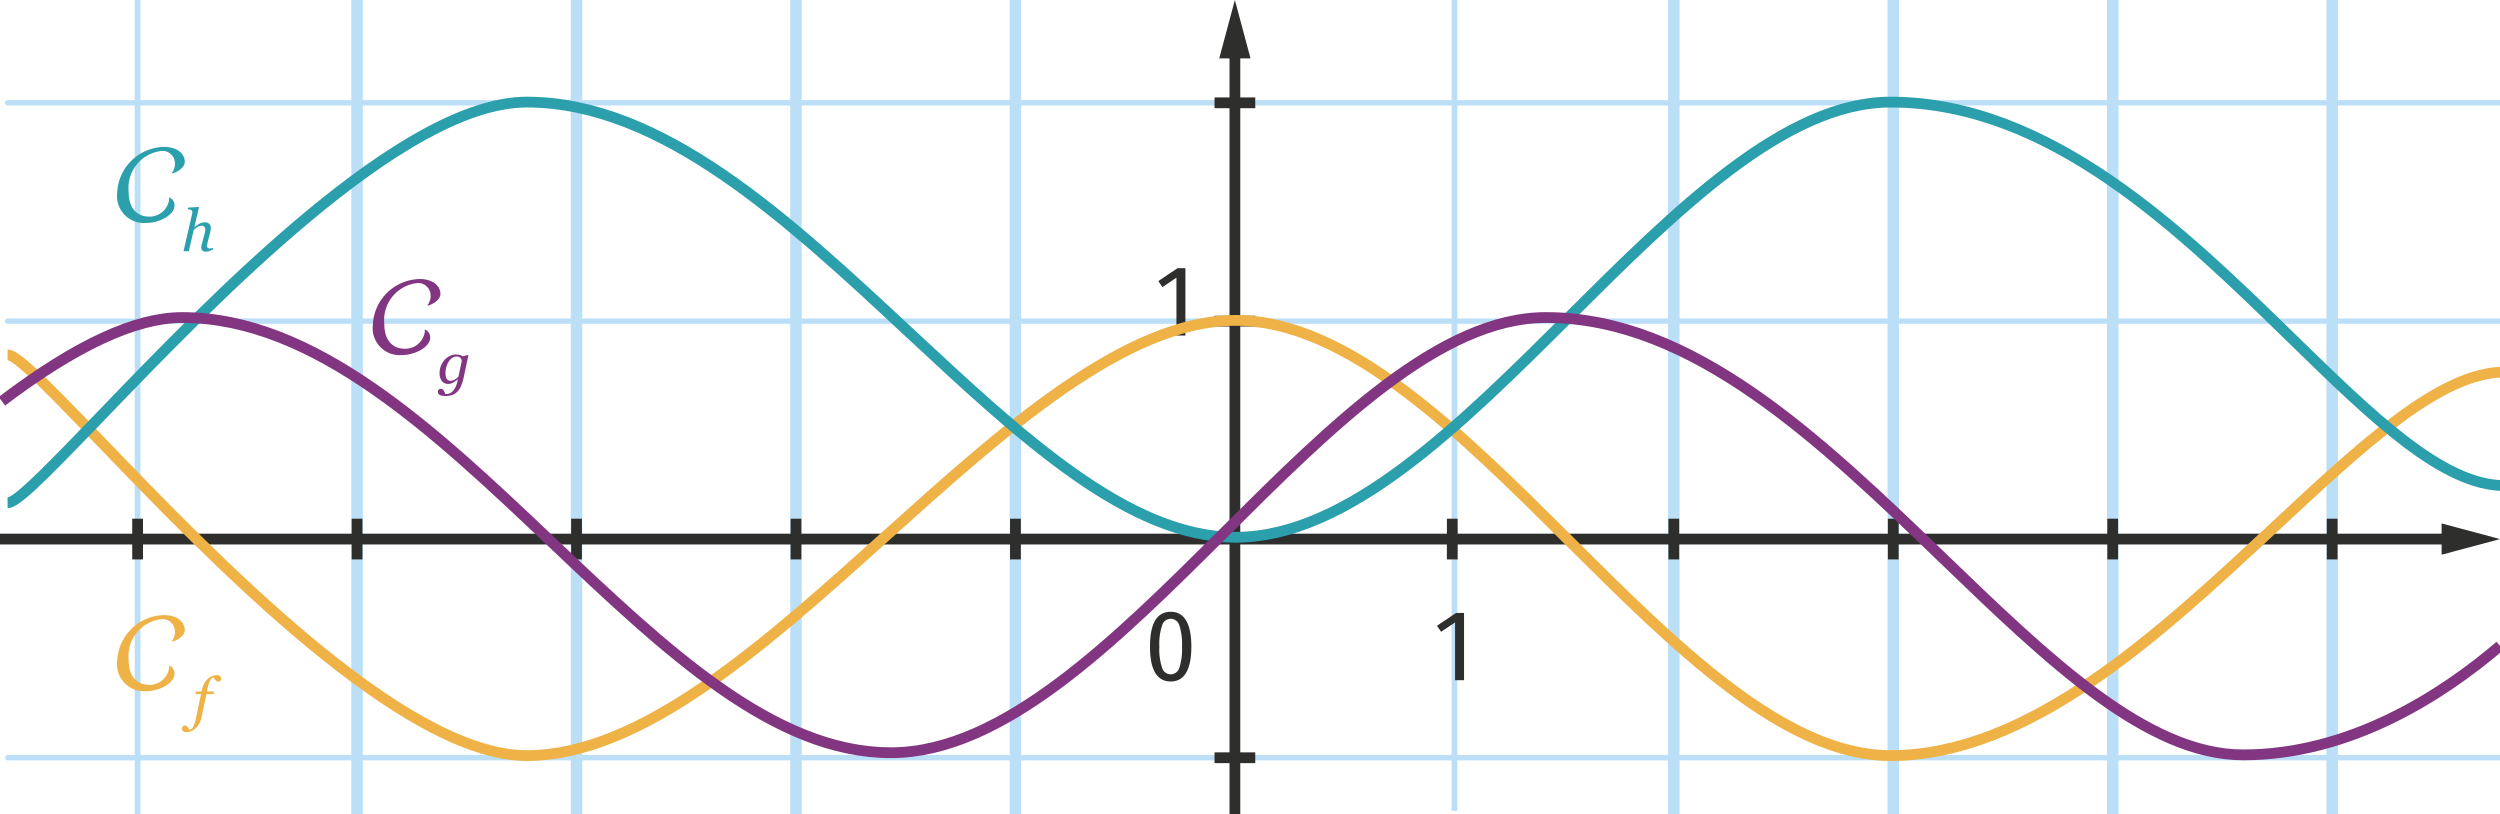 <svg xmlns="http://www.w3.org/2000/svg" viewBox="0 0 174.066 56.693"><g id="f8d31e41-7b75-4fec-90ed-731f0192ccdf" data-name="Axes"><path d="M174.066,52.945H.531a.187.187,0,0,1,0-.373H174.066a.187.187,0,1,1,0,.373Z" style="fill:#badff7"/><path d="M174.066,22.545H.531a.186.186,0,1,1,0-.372H174.066a.186.186,0,1,1,0,.372Z" style="fill:#badff7"/><path d="M174.066,7.345H.531a.186.186,0,1,1,0-.372H174.066a.186.186,0,1,1,0,.372Z" style="fill:#badff7"/><path d="M162.381,56.97a.2.2,0,0,1-.2-.2V-0a.2.2,0,0,1,.2-.2.2.2,0,0,1,.2.2V56.769A.2.2,0,0,1,162.381,56.97Z" style="fill:#badff7"/><path d="M162.381,56.97a.2.2,0,0,1-.2-.2V-0a.2.2,0,0,1,.2-.2.2.2,0,0,1,.2.2V56.769A.2.2,0,0,1,162.381,56.97Z" style="fill:none;stroke:#badff7;stroke-miterlimit:10;stroke-width:0.4px"/><path d="M147.101,56.985a.2.2,0,0,1-.2-.2V-0a.2.2,0,0,1,.4,0V56.785A.2.2,0,0,1,147.101,56.985Z" style="fill:#badff7"/><path d="M147.101,56.985a.2.2,0,0,1-.2-.2V-0a.2.2,0,0,1,.4,0V56.785A.2.2,0,0,1,147.101,56.985Z" style="fill:none;stroke:#badff7;stroke-miterlimit:10;stroke-width:0.4px"/><path d="M131.821,57.001a.2.2,0,0,1-.2-.2V-0a.2.2,0,0,1,.2-.2.2.2,0,0,1,.2.2V56.801A.2.2,0,0,1,131.821,57.001Z" style="fill:#badff7"/><path d="M131.821,57.001a.2.2,0,0,1-.2-.2V-0a.2.2,0,0,1,.2-.2.2.2,0,0,1,.2.2V56.801A.2.2,0,0,1,131.821,57.001Z" style="fill:none;stroke:#badff7;stroke-miterlimit:10;stroke-width:0.4px"/><path d="M116.541,57.017a.2.2,0,0,1-.2-.2V-0a.2.2,0,0,1,.4,0v56.816A.2.2,0,0,1,116.541,57.017Z" style="fill:#badff7"/><path d="M116.541,57.017a.2.2,0,0,1-.2-.2V-0a.2.2,0,0,1,.4,0v56.816A.2.2,0,0,1,116.541,57.017Z" style="fill:none;stroke:#badff7;stroke-miterlimit:10;stroke-width:0.4px"/><path d="M70.701,57.063a.2.2,0,0,1-.2-.2V-0a.2.2,0,0,1,.2-.2.2.2,0,0,1,.2.2V56.863A.2.2,0,0,1,70.701,57.063Z" style="fill:#badff7"/><path d="M70.701,57.063a.2.2,0,0,1-.2-.2V-0a.2.2,0,0,1,.2-.2.2.2,0,0,1,.2.2V56.863A.2.2,0,0,1,70.701,57.063Z" style="fill:none;stroke:#badff7;stroke-miterlimit:10;stroke-width:0.4px"/><path d="M55.421,57.079a.2.2,0,0,1-.2-.2V-0a.2.2,0,0,1,.2-.2.2.2,0,0,1,.2.2v56.879A.2.2,0,0,1,55.421,57.079Z" style="fill:#badff7"/><path d="M55.421,57.079a.2.2,0,0,1-.2-.2V-0a.2.2,0,0,1,.2-.2.2.2,0,0,1,.2.2v56.879A.2.2,0,0,1,55.421,57.079Z" style="fill:none;stroke:#badff7;stroke-miterlimit:10;stroke-width:0.4px"/><path d="M40.141,57.095a.2.2,0,0,1-.2-.2V-0a.2.2,0,0,1,.2-.2.2.2,0,0,1,.2.2V56.894A.2.2,0,0,1,40.141,57.095Z" style="fill:#badff7"/><path d="M40.141,57.095a.2.2,0,0,1-.2-.2V-0a.2.2,0,0,1,.2-.2.2.2,0,0,1,.2.2V56.894A.2.2,0,0,1,40.141,57.095Z" style="fill:none;stroke:#badff7;stroke-miterlimit:10;stroke-width:0.4px"/><path d="M24.861,57.11a.2.2,0,0,1-.2-.2V-0a.2.2,0,0,1,.2-.2.2.2,0,0,1,.2.2V56.91A.2.2,0,0,1,24.861,57.11Z" style="fill:#badff7"/><path d="M24.861,57.11a.2.2,0,0,1-.2-.2V-0a.2.2,0,0,1,.2-.2.2.2,0,0,1,.2.2V56.91A.2.2,0,0,1,24.861,57.11Z" style="fill:none;stroke:#badff7;stroke-miterlimit:10;stroke-width:0.4px"/><rect x="9.381" y="-0" width="0.4" height="56.926" style="fill:#badff7"/><g id="b8731a9f-fef7-4b78-b6bc-586ab4aec996" data-name="Noir"><rect x="101.069" y="-0" width="0.4" height="56.46" style="fill:#badff7"/><rect x="-0" y="37.159" width="170.744" height="0.75" style="fill:#2e2e2d"/><polygon points="170 36.444 174.066 37.534 170 38.623 170 36.444" style="fill:#2e2e2d"/><rect x="9.206" y="36.116" width="0.75" height="2.835" style="fill:#2e2e2d"/><rect x="24.486" y="36.116" width="0.75" height="2.835" style="fill:#2e2e2d"/><rect x="39.766" y="36.116" width="0.75" height="2.835" style="fill:#2e2e2d"/><rect x="55.046" y="36.116" width="0.75" height="2.835" style="fill:#2e2e2d"/><rect x="70.326" y="36.116" width="0.75" height="2.835" style="fill:#2e2e2d"/><rect x="100.742" y="36.116" width="0.75" height="2.835" style="fill:#2e2e2d"/><rect x="116.166" y="36.116" width="0.75" height="2.835" style="fill:#2e2e2d"/><rect x="131.446" y="36.116" width="0.75" height="2.835" style="fill:#2e2e2d"/><rect x="146.726" y="36.116" width="0.75" height="2.835" style="fill:#2e2e2d"/><rect x="162.006" y="36.116" width="0.75" height="2.835" style="fill:#2e2e2d"/><rect x="84.564" y="52.384" width="2.835" height="0.75" style="fill:#2e2e2d"/><rect x="84.564" y="21.984" width="2.835" height="0.75" style="fill:#2e2e2d"/><rect x="84.564" y="6.784" width="2.835" height="0.75" style="fill:#2e2e2d"/><path d="M11.78,46.47c0-.021-.007-.042-.007-.056,0-.042.014-.063.035-.063a.582.582,0,0,1,.343.561c0,.631-1.008,1.212-1.982,1.212A1.88,1.88,0,0,1,8.159,46.021a3.335,3.335,0,0,1,3.25-3.193c1.037,0,1.457.561,1.457,1.036,0,.477-.729.806-.875.806-.021,0-.035-.007-.035-.021,0-.015.007-.028.035-.042a1.002,1.002,0,0,0,.189-.645.864.864,0,0,0-.911-.854,2.586,2.586,0,0,0-2.311,2.844c0,1.667,1.177,1.723,1.303,1.723a1.376,1.376,0,0,0,1.52-1.197Z" style="fill:#eeb246"/><path d="M14.023,49.972a1.332,1.332,0,0,1-.395.721.908.908,0,0,1-.619.281.4.4,0,0,1-.257-.067.209.209,0,0,1-.082-.169.236.236,0,0,1,.051-.15.176.176,0,0,1,.148-.065.207.207,0,0,1,.108.028.41.41,0,0,1,.084.069.704.704,0,0,1,.063.092c.023.04.042.073.059.1a.342.342,0,0,0,.263-.207,2.187,2.187,0,0,0,.189-.559l.362-1.719h-.387l.041-.18h.387l.028-.135a1.507,1.507,0,0,1,.151-.417,1.29,1.29,0,0,1,.232-.312.998.998,0,0,1,.295-.2.78.78,0,0,1,.316-.073.407.407,0,0,1,.257.065.204.204,0,0,1,.082.167.245.245,0,0,1-.049.15.176.176,0,0,1-.151.065.215.215,0,0,1-.108-.026.325.325,0,0,1-.084-.067.474.474,0,0,1-.063-.094.743.743,0,0,0-.059-.098.303.303,0,0,0-.242.18,2.04,2.04,0,0,0-.189.582l-.045.212h.501l-.044.18h-.493Z" style="fill:#eeb246"/><path d="M29.58,23.07c0-.021-.007-.042-.007-.056,0-.042.014-.063.035-.063a.58.58,0,0,1,.343.56c0,.63-1.009,1.212-1.982,1.212A1.88,1.88,0,0,1,25.959,22.622a3.335,3.335,0,0,1,3.25-3.194c1.037,0,1.457.56,1.457,1.037,0,.476-.729.805-.875.805-.021,0-.035-.007-.035-.021,0-.014.007-.028.035-.042a.999.999,0,0,0,.189-.644.864.864,0,0,0-.911-.855,2.586,2.586,0,0,0-2.311,2.843c0,1.667,1.176,1.723,1.303,1.723a1.376,1.376,0,0,0,1.52-1.198Z" style="fill:#823681"/><path d="M31.865,26.417c-.027.021-.065.052-.114.09a1.401,1.401,0,0,1-.15.102,1.149,1.149,0,0,1-.186.088.603.603,0,0,1-.206.034.53.53,0,0,1-.446-.204.901.901,0,0,1-.157-.562,1.301,1.301,0,0,1,.091-.481,1.431,1.431,0,0,1,.247-.411,1.174,1.174,0,0,1,.363-.283.952.952,0,0,1,.44-.108.982.982,0,0,1,.271.037.718.718,0,0,1,.206.089l.367-.094.021.029-.334,1.568a2.844,2.844,0,0,1-.194.601,1.236,1.236,0,0,1-.271.389.95.95,0,0,1-.352.209,1.399,1.399,0,0,1-.434.063,1.108,1.108,0,0,1-.271-.027.548.548,0,0,1-.165-.067.206.206,0,0,1-.082-.094.293.293,0,0,1-.02-.102.218.218,0,0,1,.055-.151.191.191,0,0,1,.149-.061.187.187,0,0,1,.124.043.417.417,0,0,1,.083.092,1.148,1.148,0,0,1,.065.124c.021.047.038.084.049.108h.057a.656.656,0,0,0,.236-.049.594.594,0,0,0,.228-.163,1.196,1.196,0,0,0,.198-.308,1.957,1.957,0,0,0,.145-.499Zm.263-1.381a.328.328,0,0,0-.063-.11.294.294,0,0,0-.112-.075.478.478,0,0,0-.173-.026.505.505,0,0,0-.29.091.934.934,0,0,0-.244.255,1.305,1.305,0,0,0-.165.367,1.535,1.535,0,0,0-.063.432,1.324,1.324,0,0,0,.017.216.521.521,0,0,0,.057.171.29.29,0,0,0,.11.114.348.348,0,0,0,.179.041.55.55,0,0,0,.277-.08,1.161,1.161,0,0,0,.261-.206l.229-1.076A.373.373,0,0,0,32.127,25.036Z" style="fill:#823681"/><path d="M11.78,13.871c0-.021-.007-.042-.007-.056,0-.042.014-.063.035-.063a.58.58,0,0,1,.343.56c0,.63-1.009,1.212-1.982,1.212A1.88,1.88,0,0,1,8.159,13.422,3.335,3.335,0,0,1,11.409,10.228c1.037,0,1.457.561,1.457,1.037s-.729.805-.875.805c-.021,0-.035-.007-.035-.021,0-.014.007-.028.035-.042a.997.997,0,0,0,.189-.644.864.864,0,0,0-.911-.854,2.586,2.586,0,0,0-2.311,2.843c0,1.667,1.176,1.723,1.303,1.723a1.376,1.376,0,0,0,1.52-1.198Z" style="fill:#2b9fab"/><path d="M14.814,17.388c-.12.049-.212.084-.279.104a.683.683,0,0,1-.202.031.319.319,0,0,1-.238-.082.279.279,0,0,1-.08-.204.66.66,0,0,1,.008-.098c.006-.035.014-.076.025-.122l.195-.741c.014-.057.025-.109.035-.157a.627.627,0,0,0,.014-.112.326.326,0,0,0-.063-.212.23.23,0,0,0-.189-.078.579.579,0,0,0-.275.082,1.079,1.079,0,0,0-.283.232l-.334,1.458h-.371l.591-2.559c.005-.03.011-.056.017-.077a.29.29,0,0,0,.008-.069.21.21,0,0,0-.024-.112.156.156,0,0,0-.069-.059.346.346,0,0,0-.102-.022c-.043-.004-.087-.009-.13-.014l.024-.122.741-.045.021.029-.322,1.377h.008a2.138,2.138,0,0,1,.366-.25.793.793,0,0,1,.367-.084.378.378,0,0,1,.408.399,1.225,1.225,0,0,1-.012.128,1.433,1.433,0,0,1-.037.181l-.167.64c-.011.043-.022.092-.033.147a.706.706,0,0,0-.017.126.194.194,0,0,0,.049.155.253.253,0,0,0,.163.041.62.62,0,0,0,.108-.014.965.965,0,0,0,.108-.027Z" style="fill:#2b9fab"/></g><path d="M101.936,47.359h-.624V43.332l-.974.658-.287-.42,1.331-.896h.554Z" style="fill:#2e2e2d"/><path d="M82.535,23.36h-.624V19.332l-.973.659-.287-.42,1.331-.896h.553Z" style="fill:#2e2e2d"/><path d="M82.949,45.02c0,.966-.168,2.43-1.436,2.43-1.275,0-1.443-1.457-1.443-2.43,0-1.618.483-2.424,1.443-2.424C82.775,42.597,82.949,44.054,82.949,45.02Zm-2.227,0a3.972,3.972,0,0,0,.196,1.491.625.625,0,0,0,.596.441.638.638,0,0,0,.595-.441,4.154,4.154,0,0,0,.189-1.491,4.156,4.156,0,0,0-.189-1.492.622.622,0,0,0-1.191,0A4.026,4.026,0,0,0,80.722,45.02Z" style="fill:#2e2e2d"/><rect x="85.606" y="3.322" width="0.75" height="53.447" style="fill:#2e2e2d"/><polygon points="84.891 4.065 85.981 0 87.07 4.065 84.891 4.065" style="fill:#2e2e2d"/></g><g id="ba3aedda-dff1-4543-99d8-462379e03fa2" data-name="Courbes"><path d="M131.631,52.983c-7.507,0-15.187-7.643-22.614-15.034-7.541-7.505-15.34-15.266-22.986-15.266-7.525,0-15.938,7.57-24.074,14.891-8.419,7.575-17.125,15.409-25.276,15.409-8.774,0-22.036-13.773-29.959-22.003-2.881-2.993-5.603-5.819-6.199-5.897L.531,24.334c.769,0,2.274,1.497,6.732,6.126,7.84,8.144,20.962,21.773,29.418,21.773,7.863,0,16.46-7.735,24.774-15.217,8.241-7.416,16.762-15.083,24.576-15.083,7.956,0,15.866,7.872,23.516,15.484,7.319,7.284,14.888,14.816,22.085,14.816,9.5,0,18.514-8.397,26.467-15.807,6.272-5.845,11.69-10.893,16.283-10.893v.75c-4.298,0-9.615,4.955-15.772,10.691C150.555,44.478,141.427,52.983,131.631,52.983Z" style="fill:#eeb246"/><path d="M86.031,37.784c-7.567,0-15.049-6.971-22.972-14.352C54.643,15.591,45.941,7.484,36.681,7.484c-8.456,0-21.578,13.63-29.418,21.773C2.805,33.887,1.3,35.384.531,35.384l-.007-.75c.596-.078,3.317-2.904,6.199-5.897,7.923-8.229,21.184-22.003,29.959-22.003,9.556,0,18.368,8.209,26.889,16.149,7.811,7.277,15.189,14.151,22.46,14.151,7.646,0,15.445-7.761,22.986-15.266,7.428-7.391,15.107-15.034,22.614-15.034,11.223,0,20.637,9.181,28.2,16.559,5.58,5.441,10.398,10.141,14.55,10.141v.75c-4.456,0-9.376-4.798-15.073-10.354-7.855-7.662-16.76-16.345-27.677-16.345-7.197,0-14.766,7.532-22.085,14.816C101.897,29.912,93.987,37.784,86.031,37.784Z" style="fill:#2b9fab"/><path d="M156.181,52.934c-6.839,0-13.751-6.658-21.067-13.708-8.544-8.231-17.378-16.742-27.482-16.742-7.197,0-14.766,7.532-22.085,14.816C77.897,44.912,69.987,52.784,62.031,52.784c-8.301,0-15.873-7.179-23.889-14.779-8.049-7.631-16.372-15.521-25.461-15.521-3.14,0-7.285,1.936-12.322,5.752L-.094,27.639c5.243-3.973,9.421-5.905,12.775-5.905,9.389,0,17.822,7.995,25.977,15.728C46.563,44.955,54.03,52.034,62.031,52.034c7.646,0,15.444-7.761,22.986-15.266,7.428-7.392,15.107-15.035,22.614-15.035,10.407,0,19.352,8.618,28.002,16.952,7.205,6.941,14.011,13.498,20.548,13.498,7.317,0,13.633-4.077,17.642-7.497l.486.57C170.204,48.759,163.727,52.934,156.181,52.934Z" style="fill:#823681"/></g></svg>